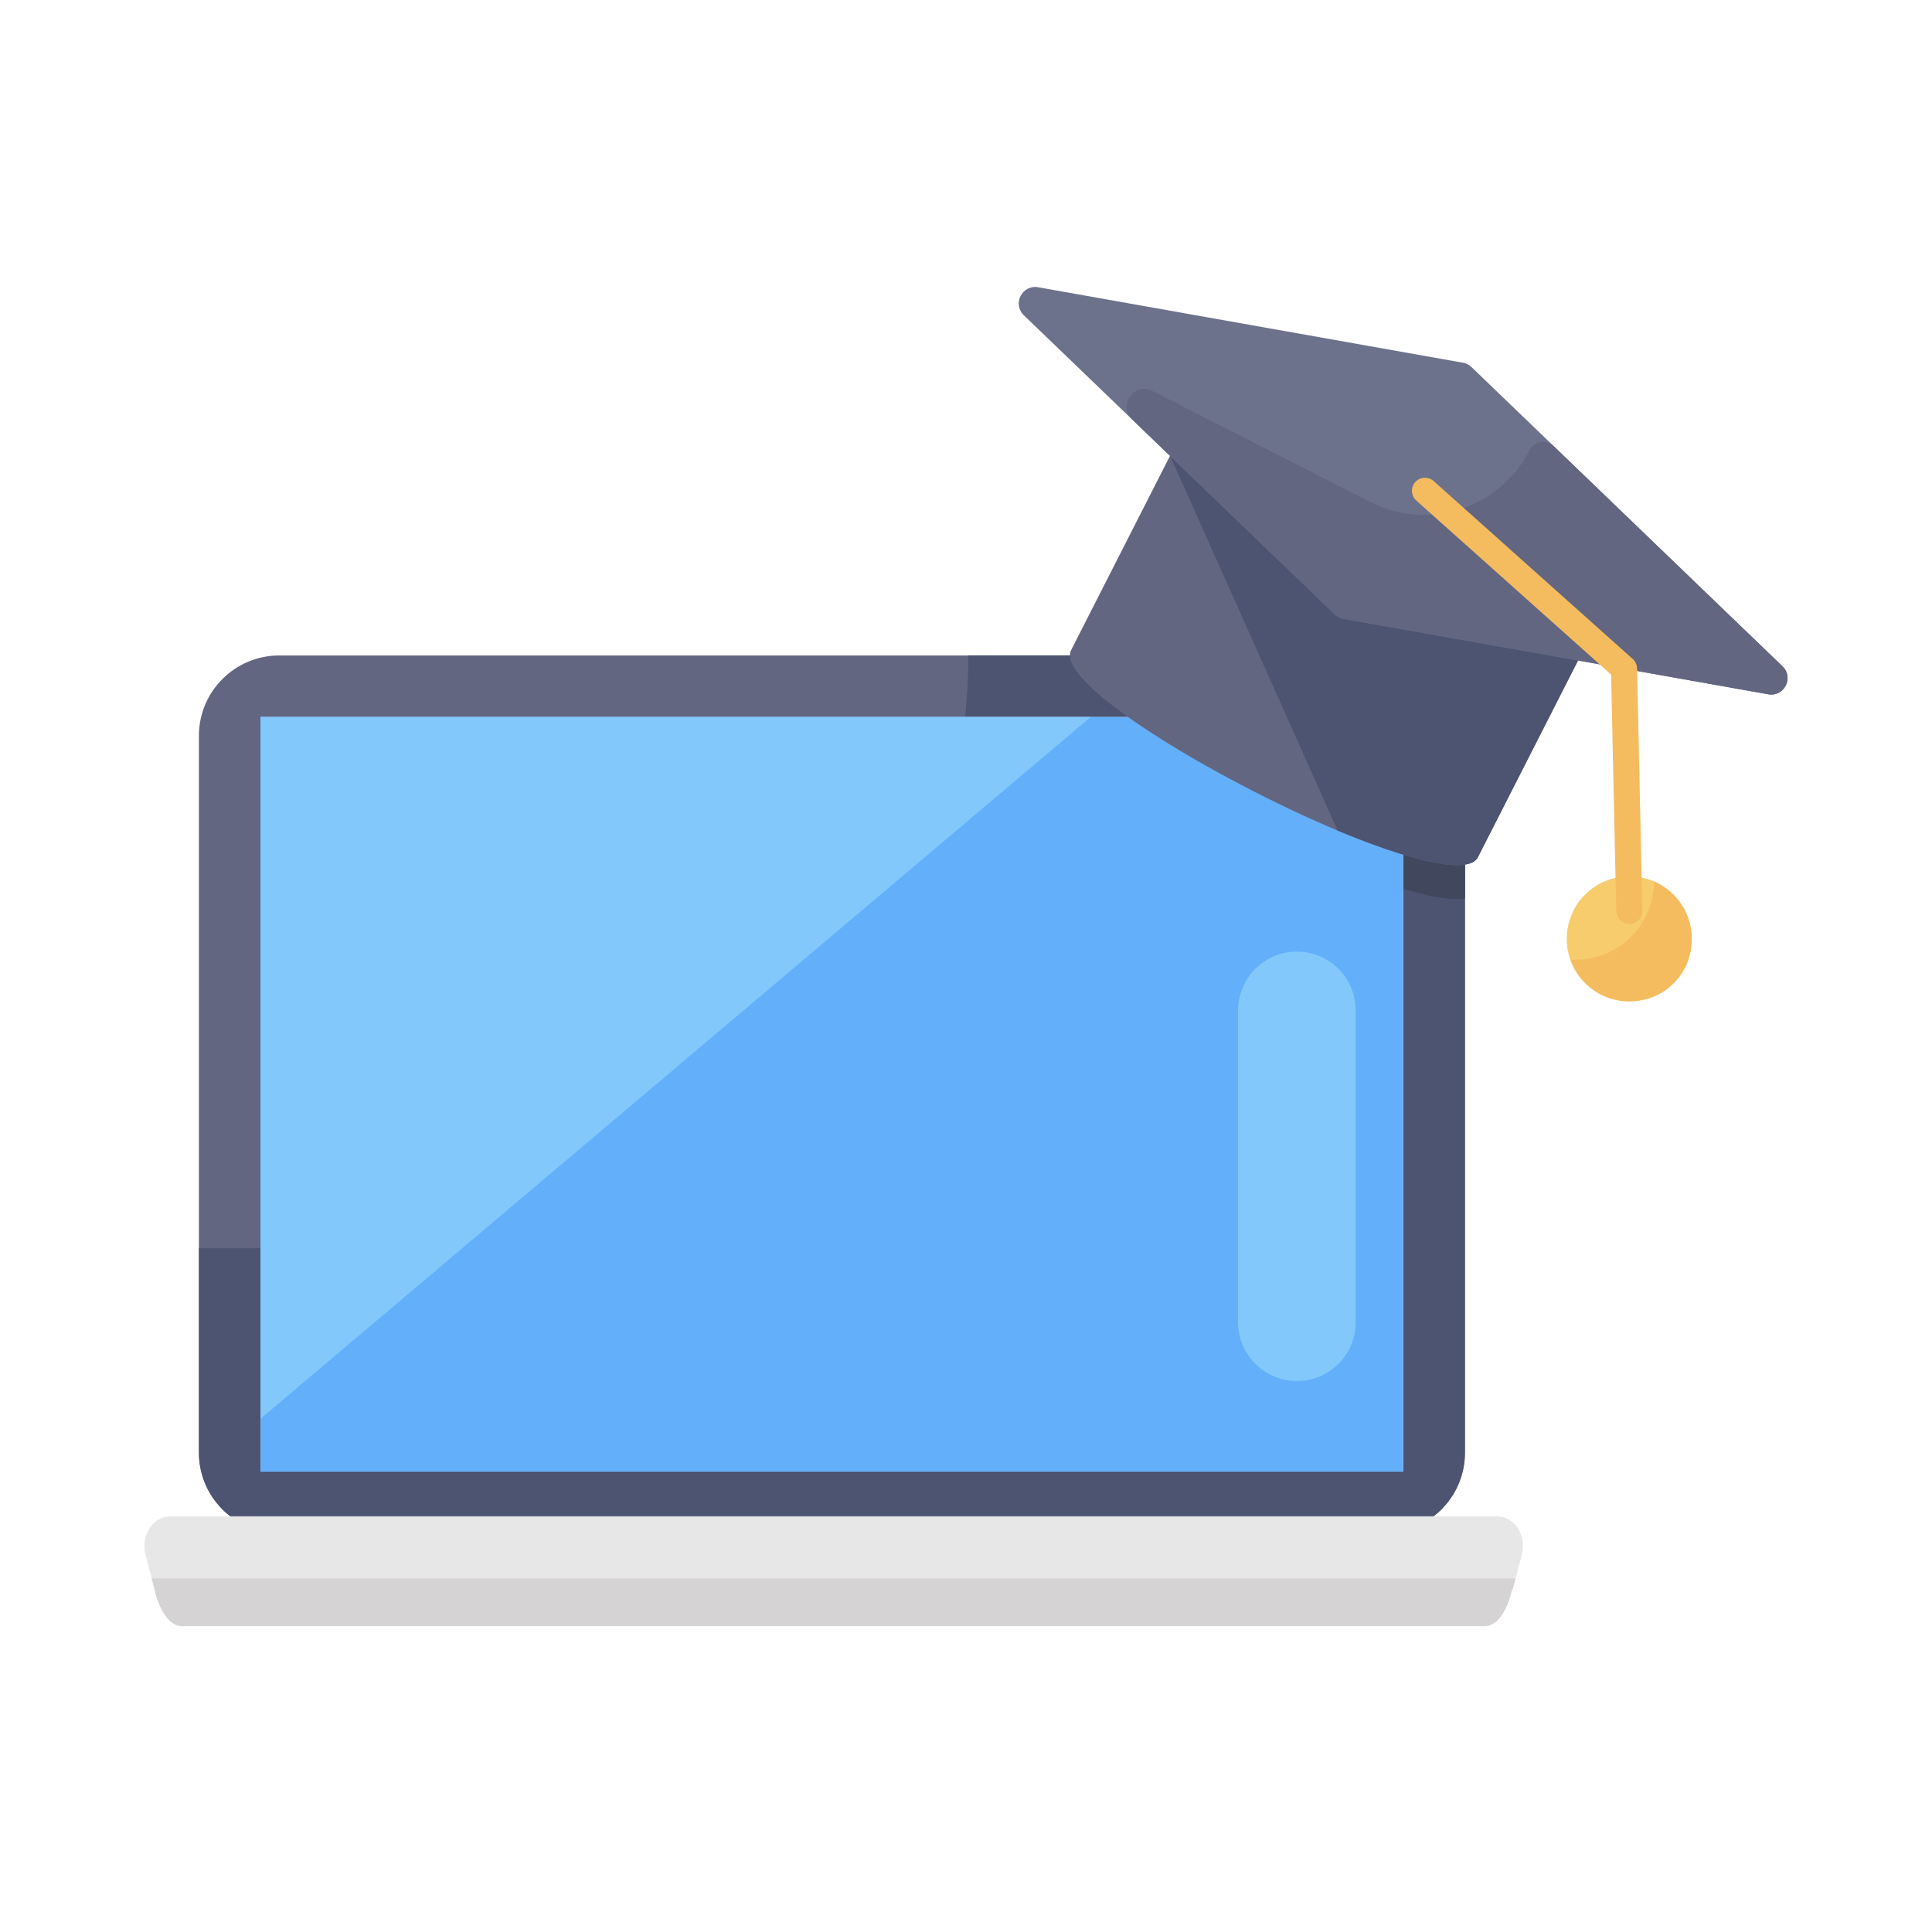 <svg width="101" height="100" viewBox="0 0 101 100" fill="none" xmlns="http://www.w3.org/2000/svg">
<g clip-path="url(#clip0_164_86196)">
<path d="M88.434 49.079C88.434 50.879 86.979 52.334 85.179 52.334C83.361 52.334 81.906 50.879 81.906 49.079C81.906 47.261 83.361 45.807 85.179 45.807C86.979 45.807 88.434 47.261 88.434 49.079Z" fill="#F7CC6D"/>
<path d="M86.466 46.072C86.466 48.332 84.634 50.163 82.375 50.163H82.106C82.65 51.695 84.287 52.709 86.092 52.217C87.141 51.931 88.002 51.087 88.303 50.043C88.805 48.303 87.9 46.69 86.466 46.072Z" fill="#F4BC5F"/>
<path d="M76.58 38.461V75.933C76.58 78.243 74.689 80.133 72.38 80.133H14.598C12.289 80.133 10.398 78.243 10.398 75.933V38.461C10.398 36.133 12.289 34.261 14.598 34.261H72.38C74.689 34.261 76.58 36.133 76.58 38.461Z" fill="#626681"/>
<path d="M76.584 38.455V75.928C76.584 78.255 74.693 80.128 72.384 80.128H14.602C12.293 80.128 10.402 78.255 10.402 75.928V65.237H19.639C28.184 65.237 35.93 61.764 41.548 56.164C47.148 50.564 50.62 42.819 50.62 34.255H72.384C74.693 34.255 76.584 36.128 76.584 38.455Z" fill="#4D5471"/>
<path d="M76.585 38.455V46.964C75.385 47.164 72.839 46.419 69.93 45.2L65.039 34.255H72.385C74.694 34.255 76.585 36.128 76.585 38.455Z" fill="#41485E"/>
<path d="M73.356 37.478H13.625V76.909H73.356V37.478Z" fill="#E7E7E7"/>
<path d="M73.352 37.473H13.621V76.918H73.352V37.473Z" fill="#63AFFA"/>
<path d="M57.025 37.473L13.621 74.154V37.473H57.025Z" fill="#82C8FB"/>
<path d="M67.797 72.185C66.1 72.185 64.723 70.809 64.723 69.112V52.814C64.723 51.116 66.1 49.74 67.797 49.74C69.495 49.74 70.871 51.116 70.871 52.814V69.112C70.871 70.809 69.495 72.185 67.797 72.185Z" fill="#82C8FB"/>
<path d="M8.901 79.254C7.992 79.254 7.342 80.267 7.606 81.27L8.096 83.125C8.127 83.257 8.158 83.388 8.205 83.52L8.22 83.618H8.236C8.515 84.408 8.95 85 9.541 85H77.58C78.294 85 78.792 84.178 79.04 83.092H79.071L79.555 81.274C79.823 80.27 79.172 79.254 78.261 79.254H8.901Z" fill="#E7E7E7"/>
<path d="M7.93 82.503L8.094 83.125C8.125 83.257 8.156 83.388 8.203 83.52L8.218 83.618H8.234C8.513 84.408 8.948 85 9.539 85H77.578C78.292 85 78.79 84.177 79.038 83.092H79.069L79.226 82.503H7.93Z" fill="#D5D3D4"/>
<path d="M84.583 30.421L77.26 44.805C76.77 45.768 73.643 44.962 69.927 43.414C63.44 40.685 55.129 35.684 55.996 33.98L63.319 19.596L84.583 30.421Z" fill="#626681"/>
<path d="M83.809 31.943L77.261 44.805C76.771 45.767 73.644 44.962 69.928 43.414L61.168 23.822L82.145 30.129L83.809 31.943Z" fill="#4D5471"/>
<path d="M92.439 36.291L70.225 32.345C70.061 32.317 69.903 32.236 69.784 32.12C56.718 19.551 86.654 48.348 53.524 16.479C52.913 15.89 53.434 14.867 54.27 15.014L76.484 18.96C76.647 18.988 76.806 19.069 76.925 19.185L93.185 34.826C93.796 35.415 93.275 36.438 92.439 36.291Z" fill="#6C728C"/>
<path d="M93.184 34.829L81.222 23.319C80.836 22.948 80.202 23.055 79.96 23.532C78.41 26.576 74.685 27.788 71.641 26.238L60.238 20.433C59.294 19.952 58.418 21.183 59.181 21.918L69.784 32.119C69.907 32.237 70.061 32.315 70.228 32.345L92.441 36.289C93.274 36.437 93.794 35.415 93.184 34.829Z" fill="#626681"/>
<path d="M85.176 48.297C84.806 48.297 84.502 48.003 84.494 47.63L84.224 35.261L74.04 26.162C73.759 25.911 73.735 25.48 73.986 25.199C74.237 24.919 74.666 24.894 74.949 25.146L85.355 34.443C85.495 34.569 85.577 34.746 85.582 34.936L85.858 47.602C85.866 47.978 85.568 48.289 85.191 48.297C85.186 48.297 85.18 48.297 85.176 48.297Z" fill="#F4BC5F"/>
</g>
<defs>
<clipPath id="clip0_164_86196">
<rect width="100" height="100" fill="white" transform="translate(0.5)"/>
</clipPath>
</defs>
</svg>
